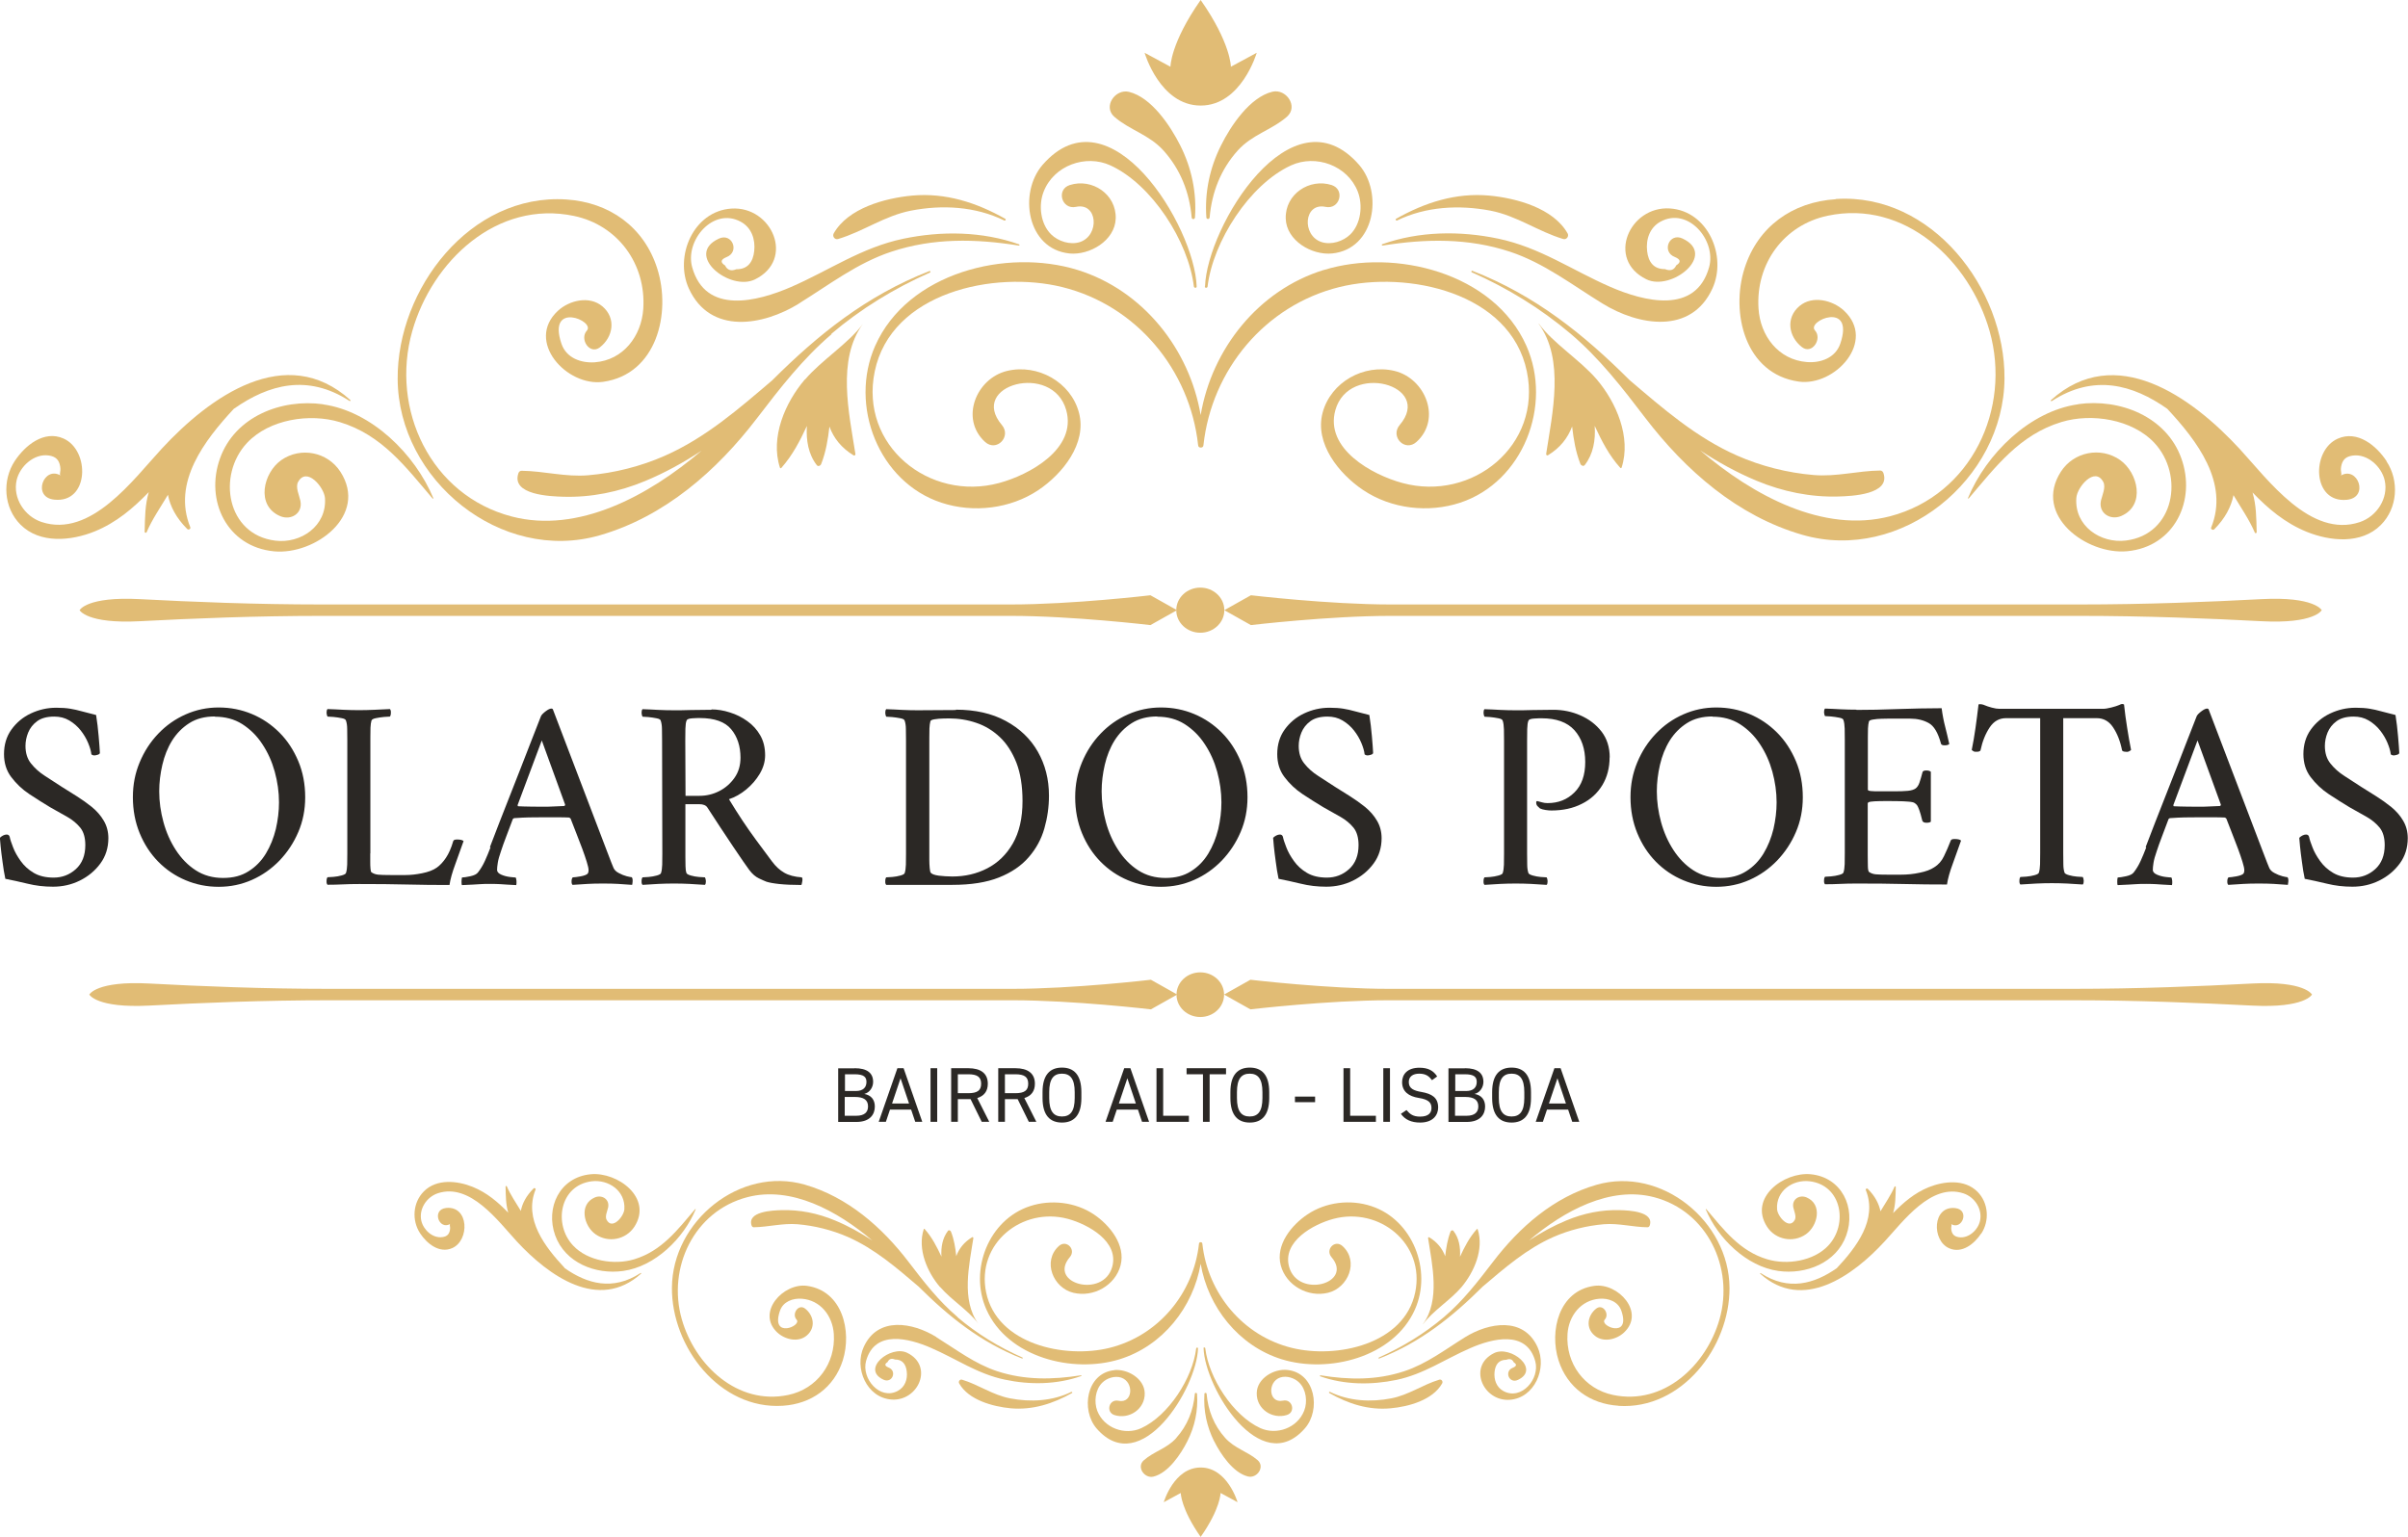 <?xml version="1.0" encoding="UTF-8"?>
<svg id="Layer_2" data-name="Layer 2" xmlns="http://www.w3.org/2000/svg" viewBox="0 0 198.43 126.67">
  <defs>
    <style>
      .cls-1 {
        fill: #e1bc75;
      }

      .cls-1, .cls-2 {
        stroke-width: 0px;
      }

      .cls-2 {
        fill: #2b2825;
      }
    </style>
  </defs>
  <g id="Layer_1-2" data-name="Layer 1">
    <g>
      <g>
        <path class="cls-1" d="M65.84,25.01c2.48-1.53,4.79-3.33,7.6-4.26,3.46-1.15,6.96-1.08,10.51-.51.06.01.09-.07.03-.1-3.05-1.08-6.41-1.12-9.56-.46-3.43.72-6.09,2.61-9.25,3.98-2.75,1.19-7.03,2.31-8.13-1.63-.62-2.21,1.73-4.98,3.99-3.76.9.48,1.23,1.46,1.12,2.43-.1.89-.53,1.5-1.47,1.49-.44.18-.75.07-.93-.31-.41-.26-.37-.49.12-.69,1.11-.43.46-2.04-.64-1.52-2.87,1.34.92,4.37,2.98,3.36,3.34-1.64,1.4-6.06-1.94-5.84-3.14.21-4.72,3.95-3.5,6.6,1.76,3.82,6.11,3.06,9.07,1.23Z"/>
        <path class="cls-1" d="M26.63,33.32c-3.44-.48-7.27,1.01-8.5,4.46-1.25,3.47.57,7.29,4.45,7.66,3.35.32,7.8-2.95,5.47-6.56-1.06-1.64-3.28-2.07-4.87-.96-1.48,1.04-2.13,3.75-.09,4.62.9.38,1.89-.24,1.66-1.28-.09-.43-.42-1.1-.19-1.53.7-1.3,2.15.42,2.22,1.32.16,2.3-1.99,3.77-4.09,3.51-4.01-.49-4.83-5.39-2.33-8.06,1.83-1.95,5.16-2.46,7.64-1.71,3.47,1.05,5.43,3.69,7.65,6.3.02.02.07,0,.06-.03-1.51-3.63-5.09-7.17-9.08-7.73Z"/>
        <path class="cls-1" d="M88.11,20.89c1.67.17,3.77-1.05,3.83-2.88.06-2.01-1.95-3.34-3.78-2.76-1.15.36-.68,2.05.5,1.8,1.8-.39,1.98,2.35.33,2.9-.8.26-1.79-.06-2.37-.63-.88-.86-1.06-2.4-.62-3.52.84-2.17,3.47-3.1,5.5-2.17,3.43,1.57,6.44,6.29,6.88,9.98.02.14.24.15.23,0-.16-4.95-7.14-16.39-12.69-10.03-2.01,2.31-1.31,6.95,2.21,7.31Z"/>
        <path class="cls-1" d="M95.88,12.41c1.4,1.56,2.14,3.45,2.32,5.52.02.17.25.17.27,0,.15-2.07-.28-4.09-1.21-5.94-.82-1.63-2.38-3.97-4.23-4.42-1.12-.27-2.17,1.21-1.2,2.06,1.27,1.1,2.86,1.46,4.05,2.78Z"/>
        <path class="cls-1" d="M19.29,33.68c2.83-1.98,6.04-2.89,9.52-.63.05.03.1-.04.06-.08-5.31-4.79-11.58-.28-15.55,4.02-2.33,2.52-5.84,7.38-9.9,6.03-1.4-.47-2.38-1.97-2.05-3.44.25-1.12,1.42-2.22,2.65-2.04.56.08.85.35.94.91.08.47-.12.65.05.75-1.4-.85-2.4,1.78-.54,1.98,2.88.31,2.97-4.06.76-5.04-1.61-.71-3.17.58-4.01,1.85-1.06,1.61-.92,3.86.47,5.25,1.6,1.6,4.18,1.34,6.11.56,1.79-.73,3.17-1.91,4.46-3.24-.31,1.06-.31,2.05-.34,3.27,0,.08.12.12.16.04.45-1.06,1.16-2.08,1.76-3.09.18.95.68,1.91,1.59,2.82.1.1.31,0,.25-.15-1.5-3.69,1.17-7.16,3.62-9.79Z"/>
        <path class="cls-1" d="M66.32,31.28c-1.62,1.9-2.86,4.76-2.05,7.26.01.05.08.07.11.03.92-1.03,1.54-2.23,2.11-3.46-.07,1.18.12,2.33.82,3.23.11.14.31.04.36-.1.39-.99.56-2.03.68-3.08.35.96,1,1.77,1.99,2.37.08.05.16-.03.15-.11-.52-3.35-1.55-7.77.62-10.73-1.18,1.61-3.41,2.99-4.77,4.59Z"/>
        <path class="cls-1" d="M69.06,19.7c2.08-.62,3.82-1.91,6.01-2.34,2.57-.5,5.31-.35,7.68.81.1.05.18-.09.08-.14-2.37-1.34-4.92-2.16-7.67-1.91-2.23.21-5.28,1.03-6.46,3.12-.13.24.09.54.36.46Z"/>
        <path class="cls-1" d="M68.5,27.52c2.45-2.08,5.2-3.76,8.14-5.06.07-.03.02-.15-.05-.12-5.2,2.03-9.18,5.24-12.96,9.01-2.76,2.35-5.48,4.73-8.86,6.22-1.97.87-4.16,1.42-6.3,1.6-1.88.16-3.64-.35-5.49-.37-.12,0-.22.08-.26.2-.62,1.8,2.66,1.91,3.69,1.94,2.32.07,4.6-.4,6.74-1.29,1.62-.67,3.18-1.53,4.67-2.51-4.38,3.73-10.17,6.86-15.65,5.43-6.69-1.75-10.02-8.85-8.2-15.27,1.64-5.78,6.98-10.84,13.34-9.5,3.6.76,5.94,3.95,5.7,7.65-.15,2.25-1.65,4.23-3.99,4.41-1.13.08-2.35-.35-2.75-1.52-1.21-3.56,2.81-1.89,2.09-1.09-.63.7.24,2.02,1.07,1.38,1.1-.85,1.37-2.41.2-3.39-1.07-.89-2.72-.49-3.66.38-2.71,2.52.75,6.27,3.73,5.85,4.42-.62,5.63-5.67,4.46-9.34-1.09-3.43-3.94-5.46-7.5-5.69-7.91-.51-13.94,7.37-13.89,14.8.05,8.33,8.53,15.22,16.65,12.88,5.35-1.54,9.65-5.32,12.96-9.65,1.9-2.48,3.76-4.89,6.15-6.93Z"/>
        <path class="cls-1" d="M98.94,8.7c3.36,0,4.62-4.35,4.62-4.35l-2.13,1.15s0-1.95-2.49-5.5c-2.49,3.55-2.49,5.5-2.49,5.5l-2.13-1.15s1.26,4.35,4.62,4.35Z"/>
        <path class="cls-1" d="M109.08,22.25c-5.38,1.66-9.22,6.51-10.14,11.96-.92-5.44-4.76-10.29-10.14-11.96-5.84-1.81-14,.21-16.68,6.25-2.18,4.91.28,11.23,5.45,12.93,2.63.87,5.69.51,8-1.04,1.98-1.33,4.02-3.84,3.34-6.38-.67-2.53-3.41-4.04-5.92-3.44-2.54.61-3.91,3.94-1.82,5.85.94.86,2.2-.43,1.39-1.39-2.81-3.31,4.18-5.21,5.3-1.23.9,3.19-3.03,5.34-5.53,6.01-5.74,1.55-11.51-3.08-10.25-9.19,1.35-6.54,9.87-8.34,15.45-6.96,6.12,1.51,10.52,6.82,11.2,13.02,0,.15.11.21.22.21.11,0,.22-.06.22-.21.68-6.2,5.08-11.51,11.2-13.02,5.58-1.38,14.1.42,15.45,6.96,1.26,6.1-4.51,10.74-10.25,9.19-2.49-.67-6.42-2.82-5.53-6.01,1.12-3.98,8.11-2.07,5.3,1.23-.81.96.44,2.25,1.39,1.39,2.09-1.9.72-5.24-1.82-5.85-2.51-.6-5.24.91-5.92,3.44-.68,2.55,1.36,5.05,3.34,6.38,2.31,1.55,5.37,1.91,8,1.04,5.17-1.71,7.63-8.02,5.45-12.93-2.68-6.03-10.84-8.05-16.68-6.25Z"/>
        <path class="cls-1" d="M113.93,20.24c3.56-.57,7.06-.63,10.51.51,2.8.93,5.11,2.73,7.6,4.26,2.96,1.83,7.32,2.6,9.07-1.23,1.22-2.66-.36-6.39-3.5-6.6-3.34-.22-5.28,4.21-1.94,5.84,2.06,1.01,5.85-2.02,2.98-3.36-1.1-.52-1.75,1.09-.64,1.52.49.2.53.43.12.69-.18.39-.49.49-.93.31-.94.01-1.37-.6-1.47-1.49-.11-.97.22-1.95,1.12-2.43,2.26-1.22,4.6,1.55,3.99,3.76-1.1,3.94-5.39,2.82-8.13,1.63-3.15-1.37-5.81-3.26-9.25-3.98-3.15-.66-6.51-.62-9.56.46-.06.02-.04.11.03.1Z"/>
        <path class="cls-1" d="M171.25,33.32c-4,.56-7.58,4.1-9.08,7.73-.01.03.03.06.06.03,2.22-2.6,4.18-5.25,7.65-6.3,2.48-.75,5.81-.23,7.64,1.71,2.5,2.67,1.68,7.56-2.33,8.06-2.11.26-4.26-1.21-4.09-3.51.06-.9,1.52-2.62,2.22-1.32.23.43-.09,1.11-.19,1.53-.23,1.03.76,1.66,1.66,1.28,2.04-.87,1.39-3.58-.09-4.62-1.59-1.11-3.81-.68-4.87.96-2.33,3.61,2.13,6.88,5.47,6.56,3.89-.37,5.7-4.19,4.45-7.66-1.24-3.45-5.07-4.94-8.5-4.46Z"/>
        <path class="cls-1" d="M196.66,38c-.84-1.28-2.4-2.56-4.01-1.85-2.22.97-2.12,5.35.76,5.04,1.86-.2.86-2.84-.54-1.98.17-.1-.03-.28.05-.75.1-.56.38-.83.94-.91,1.23-.18,2.4.92,2.65,2.04.33,1.47-.65,2.97-2.05,3.44-4.06,1.36-7.57-3.5-9.9-6.03-3.97-4.3-10.24-8.81-15.55-4.02-.04.04.01.11.06.08,3.48-2.26,6.69-1.36,9.52.63,2.45,2.63,5.12,6.1,3.62,9.79-.06.14.15.24.25.15.91-.91,1.4-1.87,1.59-2.82.6,1.01,1.31,2.03,1.76,3.09.03.08.16.04.15-.04-.03-1.22-.03-2.21-.34-3.27,1.28,1.33,2.67,2.51,4.46,3.24,1.93.78,4.5,1.05,6.11-.56,1.39-1.39,1.53-3.64.47-5.25Z"/>
        <path class="cls-1" d="M99.28,23.61c0,.15.22.14.23,0,.44-3.69,3.45-8.41,6.88-9.98,2.03-.93,4.66,0,5.5,2.17.43,1.12.26,2.66-.62,3.52-.58.57-1.57.89-2.37.63-1.65-.54-1.47-3.28.33-2.9,1.17.25,1.64-1.43.5-1.8-1.83-.58-3.84.75-3.78,2.76.05,1.82,2.15,3.05,3.83,2.88,3.52-.36,4.22-5,2.21-7.31-5.55-6.36-12.53,5.08-12.69,10.03Z"/>
        <path class="cls-1" d="M100.62,11.98c-.93,1.85-1.36,3.88-1.21,5.94.01.17.25.17.27,0,.18-2.07.92-3.97,2.32-5.52,1.19-1.32,2.79-1.68,4.05-2.78.97-.85-.07-2.33-1.2-2.06-1.85.45-3.42,2.79-4.23,4.42Z"/>
        <path class="cls-1" d="M126.79,26.68c2.16,2.96,1.13,7.38.62,10.73-.01.08.07.16.15.11.99-.6,1.63-1.41,1.99-2.37.12,1.05.29,2.09.68,3.08.05.13.25.24.36.1.7-.9.9-2.05.82-3.23.57,1.23,1.18,2.43,2.11,3.46.03.04.1.02.11-.03.8-2.49-.43-5.35-2.05-7.26-1.37-1.6-3.6-2.98-4.77-4.59Z"/>
        <path class="cls-1" d="M115.13,18.17c2.36-1.15,5.11-1.3,7.68-.81,2.19.42,3.93,1.72,6.01,2.34.27.08.49-.23.36-.46-1.18-2.09-4.23-2.91-6.46-3.12-2.75-.25-5.3.57-7.67,1.91-.09.05-.01.19.08.14Z"/>
        <path class="cls-1" d="M151.26,16.42c-3.56.23-6.41,2.26-7.5,5.69-1.17,3.66.03,8.71,4.46,9.34,2.98.42,6.44-3.33,3.73-5.85-.94-.87-2.6-1.27-3.66-.38-1.17.98-.9,2.54.2,3.39.83.64,1.7-.69,1.07-1.38-.72-.79,3.3-2.47,2.09,1.09-.4,1.18-1.63,1.61-2.75,1.52-2.35-.18-3.85-2.16-3.99-4.41-.24-3.7,2.09-6.89,5.7-7.65,6.36-1.34,11.7,3.73,13.34,9.5,1.82,6.42-1.51,13.52-8.2,15.27-5.49,1.43-11.28-1.7-15.65-5.43,1.49.98,3.05,1.84,4.67,2.51,2.14.89,4.42,1.36,6.74,1.29,1.03-.03,4.31-.15,3.69-1.94-.04-.11-.13-.2-.26-.2-1.85.02-3.61.53-5.49.37-2.15-.18-4.33-.73-6.3-1.6-3.38-1.49-6.1-3.87-8.86-6.22-3.78-3.77-7.76-6.98-12.96-9.01-.07-.03-.12.09-.05.12,2.94,1.3,5.68,2.98,8.14,5.06,2.39,2.03,4.25,4.44,6.15,6.93,3.32,4.34,7.61,8.11,12.96,9.65,8.12,2.34,16.59-4.55,16.65-12.88.05-7.43-5.99-15.31-13.89-14.8Z"/>
      </g>
      <g>
        <path class="cls-1" d="M77.16,110.21c1.63,1.01,3.16,2.19,5,2.8,2.28.75,4.58.71,6.92.34.04,0,.06.05.02.06-2.01.71-4.22.74-6.29.3-2.26-.47-4.01-1.72-6.09-2.62-1.81-.79-4.63-1.52-5.35,1.07-.41,1.45,1.14,3.28,2.62,2.47.59-.32.81-.96.73-1.6-.07-.58-.35-.99-.97-.98-.29-.12-.49-.05-.61.21-.27.17-.24.32.08.45.73.28.3,1.34-.42,1-1.89-.88.61-2.88,1.96-2.21,2.2,1.08.92,3.99-1.28,3.85-2.07-.14-3.11-2.6-2.3-4.35,1.16-2.52,4.02-2.01,5.97-.81Z"/>
        <path class="cls-1" d="M51.35,104.75c-2.26.32-4.78-.66-5.6-2.93-.82-2.28.37-4.8,2.93-5.04,2.2-.21,5.13,1.94,3.6,4.32-.7,1.08-2.16,1.36-3.2.63-.98-.68-1.4-2.47-.06-3.04.59-.25,1.24.16,1.09.84-.06.28-.28.73-.12,1.01.46.86,1.42-.28,1.46-.87.11-1.52-1.31-2.48-2.69-2.31-2.64.33-3.18,3.55-1.53,5.3,1.2,1.28,3.4,1.62,5.03,1.13,2.28-.69,3.57-2.43,5.03-4.14.01-.02.04,0,.04.02-.99,2.39-3.35,4.72-5.98,5.08Z"/>
        <path class="cls-1" d="M91.81,112.92c1.1-.11,2.48.69,2.52,1.89.04,1.32-1.28,2.2-2.49,1.82-.75-.24-.45-1.35.33-1.18,1.19.26,1.3-1.55.22-1.91-.53-.17-1.18.04-1.56.42-.58.57-.69,1.58-.41,2.32.56,1.43,2.28,2.04,3.62,1.43,2.26-1.04,4.24-4.14,4.53-6.57.01-.1.16-.1.15,0-.1,3.26-4.7,10.79-8.35,6.6-1.32-1.52-.86-4.58,1.45-4.81Z"/>
        <path class="cls-1" d="M96.93,118.51c.92-1.02,1.41-2.27,1.53-3.63,0-.11.17-.11.18,0,.1,1.36-.18,2.69-.8,3.91-.54,1.07-1.57,2.61-2.79,2.91-.74.18-1.43-.8-.79-1.35.83-.73,1.89-.96,2.67-1.83Z"/>
        <path class="cls-1" d="M46.52,104.51c1.86,1.31,3.98,1.9,6.27.41.03-.02.07.03.04.05-3.5,3.15-7.62.18-10.24-2.65-1.53-1.66-3.84-4.86-6.52-3.97-.92.31-1.57,1.3-1.35,2.27.17.74.93,1.46,1.74,1.34.37-.05.56-.23.62-.6.05-.31-.08-.43.03-.49-.92.56-1.58-1.17-.35-1.31,1.89-.2,1.96,2.67.5,3.31-1.06.46-2.09-.38-2.64-1.22-.7-1.06-.61-2.54.31-3.46,1.06-1.06,2.75-.88,4.02-.37,1.18.48,2.09,1.26,2.93,2.13-.2-.7-.2-1.35-.22-2.15,0-.05.08-.08.1-.03.3.7.76,1.37,1.16,2.03.12-.63.45-1.25,1.05-1.85.06-.07.2,0,.16.1-.98,2.43.77,4.71,2.39,6.44Z"/>
        <path class="cls-1" d="M77.47,106.09c-1.07-1.25-1.88-3.14-1.35-4.78,0-.03.05-.05.07-.02.61.68,1.01,1.47,1.39,2.28-.05-.77.08-1.53.54-2.13.07-.09.2-.02.24.06.26.65.37,1.34.44,2.03.23-.63.66-1.17,1.31-1.56.05-.03.1.02.1.07-.34,2.2-1.02,5.11.41,7.06-.77-1.06-2.24-1.97-3.14-3.02Z"/>
        <path class="cls-1" d="M79.27,113.71c1.37.41,2.51,1.26,3.96,1.54,1.69.33,3.5.23,5.05-.53.06-.03.12.06.06.09-1.56.88-3.24,1.42-5.05,1.26-1.47-.14-3.48-.68-4.25-2.05-.09-.15.06-.36.23-.31Z"/>
        <path class="cls-1" d="M78.9,108.56c1.61,1.37,3.42,2.47,5.36,3.33.04.02.01.1-.03.08-3.42-1.34-6.04-3.45-8.53-5.93-1.82-1.55-3.61-3.11-5.83-4.09-1.3-.57-2.74-.93-4.15-1.05-1.24-.1-2.4.23-3.61.25-.08,0-.14-.06-.17-.13-.41-1.18,1.75-1.26,2.43-1.28,1.53-.05,3.03.26,4.44.85,1.07.44,2.09,1.01,3.07,1.65-2.88-2.45-6.69-4.52-10.3-3.57-4.4,1.15-6.6,5.83-5.4,10.05,1.08,3.8,4.59,7.13,8.78,6.25,2.37-.5,3.91-2.6,3.75-5.03-.1-1.48-1.09-2.78-2.63-2.9-.74-.06-1.55.23-1.81,1-.8,2.34,1.85,1.24,1.37.72-.42-.46.15-1.33.7-.91.73.56.9,1.59.13,2.23-.7.59-1.79.32-2.41-.25-1.78-1.66.5-4.13,2.45-3.85,2.91.41,3.7,3.73,2.94,6.14-.72,2.26-2.6,3.59-4.94,3.74-5.2.34-9.18-4.85-9.14-9.74.04-5.48,5.61-10.02,10.96-8.48,3.52,1.02,6.35,3.5,8.53,6.35,1.25,1.63,2.47,3.22,4.05,4.56Z"/>
        <path class="cls-1" d="M98.94,120.95c2.21,0,3.04,2.86,3.04,2.86l-1.4-.76s0,1.28-1.64,3.62c-1.64-2.34-1.64-3.62-1.64-3.62l-1.4.76s.83-2.86,3.04-2.86Z"/>
        <path class="cls-1" d="M105.62,112.03c-3.54-1.1-6.07-4.29-6.68-7.87-.61,3.58-3.13,6.77-6.68,7.87-3.85,1.19-9.22-.14-10.98-4.11-1.44-3.23.18-7.39,3.59-8.51,1.73-.57,3.75-.34,5.27.68,1.3.87,2.64,2.52,2.2,4.2-.44,1.66-2.24,2.66-3.89,2.26-1.67-.4-2.57-2.6-1.2-3.85.62-.57,1.45.28.91.91-1.85,2.18,2.75,3.43,3.49.81.59-2.1-1.99-3.51-3.64-3.96-3.78-1.02-7.57,2.03-6.75,6.05.89,4.3,6.5,5.49,10.17,4.58,4.03-1,6.92-4.49,7.37-8.57,0-.1.07-.14.14-.14.07,0,.14.04.14.14.45,4.08,3.34,7.58,7.37,8.57,3.67.91,9.28-.28,10.17-4.58.83-4.02-2.97-7.07-6.75-6.05-1.64.44-4.23,1.86-3.64,3.96.74,2.62,5.34,1.36,3.49-.81-.54-.63.29-1.48.91-.91,1.38,1.25.47,3.45-1.2,3.85-1.65.4-3.45-.6-3.89-2.26-.45-1.68.89-3.33,2.2-4.2,1.52-1.02,3.53-1.26,5.27-.68,3.4,1.12,5.02,5.28,3.59,8.51-1.76,3.97-7.14,5.3-10.98,4.11Z"/>
        <path class="cls-1" d="M108.81,113.35c2.34.38,4.64.42,6.92-.34,1.84-.61,3.37-1.79,5-2.8,1.95-1.21,4.82-1.71,5.97.81.8,1.75-.24,4.21-2.3,4.35-2.2.14-3.47-2.77-1.28-3.85,1.36-.67,3.85,1.33,1.96,2.21-.72.34-1.15-.72-.42-1,.32-.13.35-.28.08-.45-.12-.26-.33-.32-.61-.21-.62,0-.9.39-.97.98-.07.64.14,1.28.73,1.6,1.49.8,3.03-1.02,2.62-2.47-.72-2.59-3.55-1.86-5.35-1.07-2.08.9-3.83,2.15-6.09,2.62-2.07.43-4.29.41-6.29-.3-.04-.01-.02-.07.02-.06Z"/>
        <path class="cls-1" d="M146.54,104.75c-2.63-.37-4.99-2.7-5.98-5.08,0-.02.02-.04.04-.02,1.46,1.71,2.75,3.46,5.03,4.14,1.63.49,3.83.15,5.03-1.13,1.65-1.76,1.11-4.98-1.53-5.3-1.39-.17-2.8.79-2.69,2.31.04.59,1,1.72,1.46.87.15-.28-.06-.73-.12-1.01-.15-.68.5-1.09,1.09-.84,1.34.57.92,2.36-.06,3.04-1.04.73-2.51.45-3.2-.63-1.53-2.38,1.4-4.53,3.6-4.32,2.56.25,3.75,2.76,2.93,5.04-.81,2.27-3.33,3.25-5.6,2.93Z"/>
        <path class="cls-1" d="M163.26,101.66c-.55.84-1.58,1.69-2.64,1.22-1.46-.64-1.39-3.52.5-3.31,1.23.13.57,1.87-.35,1.31.11.07-.02.19.03.49.06.37.25.54.62.6.81.12,1.58-.61,1.74-1.34.22-.97-.43-1.96-1.35-2.27-2.67-.89-4.98,2.31-6.52,3.97-2.61,2.83-6.74,5.8-10.24,2.65-.03-.03,0-.07.04-.05,2.29,1.49,4.41.89,6.27-.41,1.62-1.73,3.37-4.01,2.39-6.44-.04-.1.1-.16.16-.1.6.6.92,1.23,1.05,1.85.4-.67.86-1.33,1.16-2.03.02-.05.1-.02.1.03-.02.8-.02,1.46-.22,2.15.85-.87,1.75-1.65,2.93-2.13,1.27-.51,2.96-.69,4.02.37.92.92,1.01,2.4.31,3.46Z"/>
        <path class="cls-1" d="M99.17,111.13c0-.1.14-.1.15,0,.29,2.43,2.27,5.53,4.53,6.57,1.34.61,3.06,0,3.62-1.43.29-.74.17-1.75-.41-2.32-.38-.38-1.03-.59-1.56-.42-1.08.36-.97,2.16.22,1.91.77-.17,1.08.94.33,1.18-1.21.38-2.53-.49-2.49-1.82.03-1.2,1.42-2.01,2.52-1.89,2.32.24,2.78,3.29,1.45,4.81-3.65,4.19-8.25-3.34-8.35-6.6Z"/>
        <path class="cls-1" d="M100.05,118.79c-.61-1.22-.89-2.55-.8-3.91,0-.11.17-.11.18,0,.12,1.36.61,2.61,1.53,3.63.78.87,1.83,1.11,2.67,1.83.64.56-.05,1.53-.79,1.35-1.22-.3-2.25-1.83-2.79-2.91Z"/>
        <path class="cls-1" d="M117.27,109.11c1.42-1.95.75-4.86.41-7.06,0-.05.04-.11.1-.07.65.39,1.08.93,1.31,1.56.08-.69.19-1.38.44-2.03.03-.09.16-.16.24-.06.46.59.59,1.35.54,2.13.37-.81.78-1.6,1.39-2.28.02-.03.06-.01.07.02.53,1.64-.29,3.52-1.35,4.78-.9,1.05-2.37,1.96-3.14,3.02Z"/>
        <path class="cls-1" d="M109.6,114.72c1.56.76,3.36.86,5.05.53,1.44-.28,2.59-1.13,3.96-1.54.18-.05.32.15.23.31-.78,1.38-2.78,1.92-4.25,2.05-1.81.17-3.49-.37-5.05-1.26-.06-.04,0-.13.06-.09Z"/>
        <path class="cls-1" d="M133.37,115.86c-2.34-.15-4.22-1.49-4.94-3.74-.77-2.41.02-5.74,2.94-6.14,1.96-.28,4.24,2.19,2.45,3.85-.62.58-1.71.84-2.41.25-.77-.64-.59-1.67.13-2.23.55-.42,1.12.45.7.91-.48.52,2.17,1.62,1.37-.72-.26-.77-1.07-1.06-1.81-1-1.54.12-2.53,1.42-2.63,2.9-.16,2.43,1.38,4.53,3.75,5.03,4.19.88,7.7-2.45,8.78-6.25,1.2-4.22-1-8.9-5.4-10.05-3.61-.94-7.42,1.12-10.3,3.57.98-.65,2.01-1.21,3.07-1.65,1.41-.59,2.91-.9,4.44-.85.68.02,2.84.1,2.43,1.28-.03.07-.09.13-.17.13-1.22-.01-2.37-.35-3.61-.25-1.41.12-2.85.48-4.15,1.05-2.22.98-4.01,2.55-5.83,4.09-2.49,2.48-5.11,4.59-8.53,5.93-.05.02-.08-.06-.03-.08,1.93-.86,3.74-1.96,5.36-3.33,1.58-1.34,2.8-2.93,4.05-4.56,2.18-2.86,5.01-5.34,8.53-6.35,5.34-1.54,10.92,3,10.96,8.48.03,4.89-3.94,10.07-9.14,9.74Z"/>
      </g>
      <g>
        <path class="cls-1" d="M94.84,80.75s-6.36.75-11.42.75H27.17c-5.49,0-10.56-.21-14.89-.44-4.34-.23-4.92.91-4.92.91,0,0,.58,1.13,4.92.91,4.34-.23,9.4-.44,14.89-.44h56.25c5.06,0,11.42.75,11.42.75l2.17-1.22-2.17-1.22Z"/>
        <path class="cls-1" d="M103.04,80.75s6.36.75,11.42.75h56.25c5.49,0,10.56-.21,14.89-.44s4.92.91,4.92.91c0,0-.58,1.13-4.92.91s-9.4-.44-14.89-.44h-56.25c-5.06,0-11.42.75-11.42.75l-2.17-1.22,2.17-1.22Z"/>
        <path class="cls-1" d="M100.87,81.98c0,1.02-.88,1.84-1.96,1.84s-1.96-.82-1.96-1.84.88-1.84,1.96-1.84,1.96.82,1.96,1.84Z"/>
      </g>
      <g>
        <path class="cls-1" d="M94.81,49.06s-6.42.76-11.52.76H26.54c-5.54,0-10.65-.21-15.02-.44-4.38-.23-4.96.91-4.96.91,0,0,.58,1.14,4.96.91,4.38-.23,9.48-.44,15.02-.44h56.74c5.11,0,11.52.76,11.52.76l2.19-1.23-2.19-1.23Z"/>
        <path class="cls-1" d="M103.08,49.06s6.42.76,11.52.76h56.74c5.54,0,10.65-.21,15.02-.44s4.96.91,4.96.91c0,0-.58,1.14-4.96.91-4.38-.23-9.48-.44-15.02-.44h-56.74c-5.11,0-11.52.76-11.52.76l-2.19-1.23,2.19-1.23Z"/>
        <path class="cls-1" d="M100.89,50.29c0,1.03-.89,1.86-1.98,1.86s-1.98-.83-1.98-1.86.89-1.86,1.98-1.86,1.98.83,1.98,1.86Z"/>
      </g>
      <g>
        <path class="cls-2" d="M4.63,58.33c.46,0,.85.03,1.15.08.31.05.62.12.94.21.32.09.72.19,1.2.31.09.57.16,1.15.21,1.75.05.6.09,1.05.1,1.35.01.07-.04.13-.16.17-.12.04-.22.06-.29.06-.1,0-.19-.03-.25-.09-.03-.27-.12-.58-.27-.94-.15-.36-.35-.7-.61-1.03-.26-.33-.57-.6-.94-.82-.37-.22-.78-.32-1.24-.32-.6,0-1.07.13-1.41.38-.34.25-.59.57-.74.94-.15.37-.22.74-.22,1.1,0,.58.15,1.07.46,1.45.31.39.69.73,1.16,1.03.47.3.94.6,1.42.92.36.22.75.47,1.18.74.43.27.85.57,1.25.89.4.33.73.7.98,1.13.25.42.38.91.38,1.44,0,.79-.22,1.49-.66,2.09-.44.6-1.01,1.07-1.7,1.41-.69.34-1.43.5-2.2.5-.73,0-1.43-.08-2.11-.25-.68-.16-1.29-.3-1.82-.4-.09-.43-.17-.89-.23-1.39-.07-.49-.12-.92-.16-1.3-.04-.37-.06-.6-.06-.69.07-.07.16-.14.26-.19.1-.05.2-.08.3-.08.13,0,.22.07.25.2.04.21.14.5.28.86.14.37.35.74.63,1.13.28.39.63.71,1.07.97.44.26.99.39,1.64.39.7,0,1.31-.23,1.83-.7.52-.47.78-1.13.78-1.98,0-.61-.14-1.09-.41-1.43-.28-.34-.63-.64-1.07-.89-.44-.25-.91-.52-1.42-.8-.55-.33-1.12-.69-1.71-1.08-.59-.39-1.08-.86-1.49-1.4s-.6-1.17-.6-1.9c0-.77.2-1.45.61-2.02.41-.57.94-1.02,1.6-1.33.66-.31,1.35-.47,2.08-.47Z"/>
        <path class="cls-2" d="M18.02,58.31c.97,0,1.88.18,2.74.54.86.36,1.61.87,2.27,1.53.66.66,1.17,1.45,1.55,2.35.38.9.57,1.9.57,2.98,0,1.03-.19,1.99-.57,2.87-.38.89-.9,1.67-1.55,2.35-.66.68-1.41,1.21-2.27,1.59-.86.38-1.77.57-2.74.57s-1.86-.18-2.72-.54c-.86-.36-1.61-.87-2.26-1.53-.65-.66-1.16-1.45-1.53-2.35-.37-.9-.56-1.89-.56-2.96s.19-1.99.56-2.88c.37-.89.88-1.68,1.53-2.36.65-.68,1.4-1.21,2.26-1.59.86-.38,1.76-.57,2.72-.57ZM17.7,59.05c-.82,0-1.52.18-2.1.55-.58.37-1.05.85-1.42,1.44-.37.6-.63,1.26-.8,1.99-.17.73-.26,1.46-.26,2.19,0,.85.12,1.7.35,2.54.23.84.57,1.61,1.02,2.3.45.69.99,1.25,1.64,1.67.65.42,1.4.63,2.25.63s1.52-.18,2.1-.55c.58-.36,1.06-.85,1.43-1.46.37-.61.64-1.29.82-2.02.17-.74.26-1.47.26-2.2,0-.85-.12-1.69-.35-2.53-.23-.83-.57-1.59-1.03-2.28-.45-.69-1.01-1.23-1.65-1.64-.65-.41-1.4-.61-2.25-.61Z"/>
        <path class="cls-2" d="M30.51,70.34v.66c0,.22,0,.41.02.59.01.18.04.28.09.31.15.1.33.17.55.19.22.02.56.03,1.02.03h1.23c.42,0,.88-.05,1.37-.15.5-.1.9-.25,1.2-.46.27-.19.52-.46.75-.8.23-.34.44-.8.61-1.39.03-.09.13-.13.31-.13.27,0,.45.04.54.13-.21.6-.44,1.23-.68,1.9-.25.67-.41,1.24-.48,1.72-1.18,0-2.35-.01-3.51-.04-1.16-.03-2.47-.04-3.93-.04-.51,0-.96.01-1.36.03-.4.02-.82.03-1.25.03-.06-.06-.09-.16-.08-.31,0-.15.03-.25.08-.31.09,0,.25-.01.49-.03.24-.02.47-.06.68-.12.22-.06.33-.13.35-.2.06-.18.09-.41.1-.69,0-.28.01-.59.01-.92v-9.32c0-.33,0-.64-.01-.93,0-.29-.04-.53-.1-.7-.02-.09-.13-.16-.35-.2-.22-.04-.44-.08-.68-.1-.24-.02-.4-.03-.49-.03-.04-.06-.07-.16-.08-.31,0-.15.02-.25.08-.31.45.02.89.03,1.32.06.43.02.86.03,1.27.03s.85-.01,1.26-.03c.41-.02.84-.04,1.29-.06.06.06.09.16.08.31,0,.15-.03.25-.08.31-.09,0-.25.01-.49.03-.24.02-.46.06-.67.1-.21.04-.33.11-.36.2-.04.15-.07.34-.08.58,0,.24-.01.5-.01.78v9.59Z"/>
        <path class="cls-2" d="M40.37,69.82c.28-.73.54-1.41.78-2.03.24-.63.51-1.32.82-2.09.31-.77.61-1.56.93-2.37.31-.81.61-1.59.91-2.34.29-.74.55-1.4.77-1.97.06-.12.19-.25.39-.4.2-.15.35-.22.46-.22.03,0,.05,0,.06.01,0,0,.03.02.06.03l4.45,11.67c.33.86.51,1.34.56,1.43.07.16.22.31.44.42.22.12.43.2.65.26.22.05.35.08.41.08.06.07.08.19.07.35-.01.16-.03.25-.04.28-.43-.03-.82-.06-1.16-.08-.34-.02-.75-.03-1.23-.03-.51,0-.93.01-1.26.03-.34.02-.76.05-1.26.08-.06-.06-.09-.16-.08-.31,0-.15.04-.25.1-.31.13,0,.34-.03.63-.08.28-.05.48-.12.58-.21.06-.06.09-.16.09-.31,0-.13-.05-.36-.15-.68-.1-.32-.22-.68-.37-1.08-.15-.4-.3-.79-.45-1.17-.15-.38-.32-.82-.51-1.31-.06-.06-.1-.09-.13-.09-.22-.01-.5-.02-.83-.02h-1.34c-.45,0-.83,0-1.14.01-.31,0-.72.03-1.21.06-.01,0-.05.02-.11.07-.22.6-.41,1.1-.57,1.51-.16.41-.29.79-.41,1.15-.13.37-.22.69-.26.94-.04.25-.06.45-.06.6,0,.16.12.29.35.39.23.1.47.16.72.19.25.03.4.04.46.04.03.03.05.12.07.28.01.16,0,.27-.02.35-.28-.01-.53-.03-.73-.04-.2-.01-.4-.03-.6-.04-.2-.01-.47-.02-.79-.02s-.6,0-.83.02c-.22.01-.45.03-.67.04-.22.01-.51.03-.85.04-.03-.03-.04-.12-.04-.28s.02-.27.04-.35c.13,0,.36-.03.68-.1.32-.07.53-.17.64-.32.22-.28.41-.6.57-.95.16-.35.31-.72.46-1.11ZM44.64,61.04l-1.99,5.32c.01.06.03.09.04.09.28.01.62.03,1.02.03.39,0,.71.01.95.01.34,0,.65,0,.93-.02.28-.01.58-.03.91-.04.03,0,.05-.04.07-.11l-1.92-5.28Z"/>
        <path class="cls-2" d="M58.63,58.47c.49,0,1,.08,1.52.25.52.16,1,.4,1.44.72.44.31.79.7,1.06,1.17s.4,1.02.4,1.64c0,.52-.15,1.03-.44,1.52-.29.49-.66.92-1.12,1.3-.45.37-.93.64-1.42.8.39.64.76,1.23,1.12,1.77s.73,1.07,1.12,1.6c.39.53.82,1.11,1.3,1.75.31.42.65.73,1.02.94.36.21.85.34,1.44.38.06.06.07.17.04.34-.03.16-.05.26-.07.29-.73,0-1.34-.03-1.82-.08-.48-.05-.84-.12-1.06-.19-.15-.06-.36-.15-.63-.28-.27-.13-.53-.35-.78-.68-.09-.12-.25-.35-.49-.69-.24-.34-.52-.76-.85-1.25-.33-.49-.68-1.02-1.05-1.58-.37-.56-.73-1.11-1.07-1.64-.12-.18-.34-.27-.67-.27h-1.14v4.34c0,.28,0,.54.01.77,0,.23.03.42.08.57.03.07.15.14.36.2.21.06.43.1.67.12.24.02.4.03.49.03.04.06.07.16.08.31,0,.15-.02.25-.08.31-.45-.03-.88-.06-1.29-.08-.41-.02-.83-.03-1.26-.03s-.84.01-1.27.03c-.43.02-.87.05-1.32.08-.06-.06-.09-.16-.08-.31,0-.15.03-.25.08-.31.09,0,.25-.01.49-.03.24-.02.47-.06.68-.12.22-.06.33-.13.35-.2.06-.18.09-.41.1-.69,0-.28.01-.59.01-.92l-.02-9.32c0-.33,0-.64-.01-.93,0-.29-.04-.53-.1-.7-.01-.09-.13-.16-.35-.2-.22-.04-.44-.08-.67-.1-.23-.02-.39-.03-.48-.03-.04-.06-.07-.16-.08-.31,0-.15.02-.25.08-.31.45.02.88.03,1.31.06.42.02.85.03,1.26.03s.9,0,1.4-.02c.5-.01,1.07-.02,1.71-.02ZM61.02,62.45c0-.95-.26-1.74-.77-2.35-.51-.61-1.37-.92-2.58-.92-.13,0-.34,0-.61.02-.28.02-.44.07-.48.18-.06.13-.09.36-.1.68,0,.32-.01.64-.01.97l.02,4.56h1.16c.57,0,1.11-.13,1.62-.39.51-.26.93-.63,1.26-1.1.33-.47.49-1.02.49-1.67Z"/>
        <path class="cls-2" d="M78.77,58.49c1.59,0,2.97.31,4.11.93,1.15.62,2.03,1.46,2.64,2.53.61,1.07.92,2.28.92,3.63,0,.92-.13,1.83-.38,2.7-.25.88-.68,1.67-1.29,2.37-.6.7-1.42,1.26-2.45,1.67-1.03.41-2.31.61-3.84.61h-5.45c-.06-.06-.09-.16-.08-.31,0-.15.03-.25.08-.31.09,0,.25-.01.49-.03.24-.02.47-.06.68-.12.22-.06.33-.13.35-.2.06-.18.09-.41.1-.69,0-.28.01-.59.01-.92v-9.32c0-.33,0-.64-.01-.93,0-.29-.04-.53-.1-.7-.02-.09-.13-.16-.35-.2-.22-.04-.44-.08-.68-.1-.24-.02-.4-.03-.49-.03-.04-.06-.07-.16-.08-.31,0-.15.02-.25.08-.31.45.02.89.03,1.32.06.43.02.86.03,1.27.03s.95,0,1.54-.01c.6,0,1.13-.01,1.61-.01ZM76.58,61.06v9.8c0,.23.01.45.03.67.02.22.05.35.08.39.09.12.31.2.66.25.35.04.73.07,1.13.07,1.04,0,2-.22,2.87-.67.87-.45,1.58-1.13,2.11-2.05s.8-2.08.8-3.5c0-1.24-.17-2.29-.5-3.15-.34-.86-.79-1.57-1.36-2.11-.57-.54-1.22-.94-1.94-1.18-.72-.25-1.48-.37-2.27-.37-.09,0-.25,0-.49.01-.24,0-.46.03-.67.06-.21.03-.33.08-.36.16-.04.15-.07.35-.08.59,0,.25-.01.5-.01.77v.27Z"/>
        <path class="cls-2" d="M95.67,58.31c.97,0,1.88.18,2.74.54.86.36,1.61.87,2.27,1.53.66.66,1.17,1.45,1.55,2.35.38.9.57,1.9.57,2.98,0,1.03-.19,1.99-.57,2.87-.38.89-.9,1.67-1.55,2.35-.66.68-1.41,1.21-2.27,1.59-.86.38-1.77.57-2.74.57s-1.86-.18-2.72-.54c-.86-.36-1.61-.87-2.26-1.53-.65-.66-1.16-1.45-1.53-2.35-.37-.9-.56-1.89-.56-2.96s.19-1.99.56-2.88c.37-.89.88-1.68,1.53-2.36.65-.68,1.4-1.21,2.26-1.59.86-.38,1.76-.57,2.72-.57ZM95.36,59.05c-.82,0-1.52.18-2.1.55-.58.37-1.05.85-1.42,1.44-.37.6-.63,1.26-.8,1.99-.17.73-.26,1.46-.26,2.19,0,.85.12,1.7.35,2.54.23.84.57,1.61,1.02,2.3.45.69.99,1.25,1.64,1.67.65.42,1.4.63,2.25.63s1.52-.18,2.1-.55c.58-.36,1.06-.85,1.43-1.46.37-.61.64-1.29.82-2.02.17-.74.26-1.47.26-2.2,0-.85-.12-1.69-.35-2.53-.23-.83-.57-1.59-1.03-2.28-.45-.69-1.01-1.23-1.65-1.64-.65-.41-1.4-.61-2.25-.61Z"/>
        <path class="cls-2" d="M109.55,58.33c.46,0,.85.03,1.15.08.31.05.62.12.94.21.32.09.72.19,1.2.31.09.57.16,1.15.21,1.75.05.6.09,1.05.1,1.35.01.07-.04.13-.16.17-.12.04-.22.06-.29.06-.1,0-.19-.03-.25-.09-.03-.27-.12-.58-.27-.94-.15-.36-.35-.7-.61-1.03-.26-.33-.57-.6-.94-.82-.37-.22-.78-.32-1.24-.32-.6,0-1.07.13-1.41.38-.34.25-.59.57-.74.94-.15.37-.22.74-.22,1.1,0,.58.15,1.07.46,1.45.31.39.69.73,1.16,1.03.47.3.94.6,1.42.92.36.22.75.47,1.18.74.43.27.85.57,1.25.89.4.33.73.7.98,1.13.25.42.38.91.38,1.44,0,.79-.22,1.49-.66,2.09-.44.6-1.01,1.07-1.7,1.41-.69.34-1.43.5-2.2.5-.73,0-1.43-.08-2.11-.25-.68-.16-1.29-.3-1.82-.4-.09-.43-.17-.89-.23-1.39-.07-.49-.12-.92-.16-1.3-.04-.37-.06-.6-.06-.69.07-.07.16-.14.26-.19.1-.05.2-.08.3-.08.13,0,.22.07.25.2.04.21.14.5.28.86.14.37.35.74.63,1.13.28.39.63.71,1.07.97.44.26.99.39,1.64.39.7,0,1.31-.23,1.83-.7.52-.47.78-1.13.78-1.98,0-.61-.14-1.09-.41-1.43-.28-.34-.63-.64-1.07-.89-.44-.25-.91-.52-1.42-.8-.55-.33-1.12-.69-1.71-1.08-.59-.39-1.08-.86-1.49-1.4s-.6-1.17-.6-1.9c0-.77.2-1.45.61-2.02.41-.57.94-1.02,1.6-1.33.66-.31,1.35-.47,2.08-.47Z"/>
        <path class="cls-2" d="M132.64,62.4c0,.88-.2,1.65-.6,2.31-.4.66-.96,1.18-1.69,1.54-.72.37-1.56.55-2.51.55-.12,0-.28-.01-.47-.04-.19-.03-.35-.07-.47-.13-.03-.03-.09-.09-.18-.17-.09-.08-.13-.19-.13-.32,0-.09.04-.13.11-.11.12.03.25.06.38.1.13.04.28.06.45.06.88,0,1.62-.29,2.21-.88.6-.59.89-1.43.89-2.51s-.3-1.96-.89-2.62c-.6-.66-1.5-.98-2.7-.98-.13,0-.34,0-.61.02-.28.02-.44.07-.48.18-.06.13-.09.36-.1.68,0,.32-.01.64-.01.97v9.3c0,.33,0,.63.01.92,0,.28.04.51.1.69.03.07.15.14.36.2.21.06.43.1.66.12.23.02.39.03.48.03.04.06.07.16.08.31,0,.15-.02.25-.08.31-.45-.03-.88-.06-1.29-.08-.41-.02-.83-.03-1.26-.03s-.84.01-1.26.03c-.42.02-.86.05-1.31.08-.06-.06-.09-.16-.08-.31,0-.15.03-.25.08-.31.09,0,.25-.01.48-.03.23-.02.45-.06.67-.12.22-.06.33-.13.35-.2.06-.18.09-.41.1-.69,0-.28.01-.59.01-.92v-9.32c0-.33,0-.64-.01-.93s-.04-.53-.1-.7c-.02-.09-.13-.16-.35-.2-.22-.04-.44-.08-.67-.1-.23-.02-.39-.03-.48-.03-.04-.06-.07-.16-.08-.31,0-.15.02-.25.08-.31.45.02.88.03,1.31.06.42.02.85.03,1.26.03s.9,0,1.4-.02c.5-.01,1.07-.02,1.71-.02.77,0,1.52.15,2.22.46.71.31,1.29.75,1.74,1.33s.68,1.3.68,2.15Z"/>
        <path class="cls-2" d="M141.43,58.31c.97,0,1.88.18,2.74.54.86.36,1.61.87,2.27,1.53.66.66,1.17,1.45,1.55,2.35.38.9.57,1.9.57,2.98,0,1.03-.19,1.99-.57,2.87-.38.89-.9,1.67-1.55,2.35-.66.68-1.41,1.21-2.27,1.59-.86.38-1.77.57-2.74.57s-1.86-.18-2.72-.54c-.86-.36-1.61-.87-2.26-1.53-.65-.66-1.16-1.45-1.53-2.35-.37-.9-.56-1.89-.56-2.96s.19-1.99.56-2.88c.37-.89.88-1.68,1.53-2.36.65-.68,1.4-1.21,2.26-1.59.86-.38,1.76-.57,2.72-.57ZM141.11,59.05c-.82,0-1.52.18-2.1.55-.58.37-1.05.85-1.42,1.44-.37.6-.63,1.26-.8,1.99-.17.73-.26,1.46-.26,2.19,0,.85.12,1.7.35,2.54.23.84.57,1.61,1.02,2.3s.99,1.25,1.64,1.67c.65.42,1.4.63,2.25.63s1.52-.18,2.1-.55c.58-.36,1.06-.85,1.43-1.46.37-.61.64-1.29.82-2.02.17-.74.26-1.47.26-2.2,0-.85-.12-1.69-.35-2.53-.23-.83-.57-1.59-1.03-2.28-.45-.69-1.01-1.23-1.65-1.64-.65-.41-1.4-.61-2.25-.61Z"/>
        <path class="cls-2" d="M152.98,58.51c1.03,0,2.16-.02,3.4-.07,1.24-.04,2.44-.07,3.62-.07.07.55.17,1.06.29,1.52.12.46.23.94.34,1.43-.07.07-.2.11-.38.11-.19,0-.3-.05-.31-.16-.24-.88-.57-1.44-1.01-1.68-.43-.24-.94-.36-1.52-.36h-1.88c-.09,0-.25,0-.49.01-.24,0-.46.03-.67.06-.21.03-.33.08-.36.16-.04.15-.07.34-.08.58,0,.24-.01.48-.01.74v4.31c0,.06.1.1.29.11.19.02.41.02.65.02h1.14c.52,0,.93-.01,1.22-.04.29-.03.5-.1.64-.2.13-.1.24-.26.31-.47.07-.21.16-.49.25-.85.01-.1.12-.16.31-.16.18,0,.31.04.38.11v4.11c-.06.06-.18.09-.36.09s-.29-.05-.34-.16c-.1-.42-.19-.72-.26-.91-.07-.19-.13-.31-.18-.38-.05-.07-.12-.12-.19-.17-.07-.06-.25-.1-.51-.12-.27-.02-.56-.04-.88-.04-.32,0-.62-.01-.91-.01-.19,0-.41,0-.66.01-.25,0-.46.02-.64.04-.18.02-.27.07-.27.15v4.29c0,.21,0,.48.01.8,0,.33.04.51.1.56.15.1.33.17.55.19.22.02.55.03,1.02.03h1.05c.52,0,1.04-.05,1.54-.16.51-.1.91-.25,1.21-.45.34-.21.61-.51.8-.91.19-.39.38-.82.56-1.29.03-.09.13-.13.31-.13.27,0,.45.04.54.13-.21.6-.44,1.23-.68,1.9-.25.67-.41,1.24-.48,1.72-1.18,0-2.35-.01-3.51-.04-1.16-.03-2.47-.04-3.93-.04-.51,0-.96.01-1.36.03-.4.02-.82.03-1.25.03-.06-.06-.09-.16-.08-.31,0-.15.03-.25.08-.31.09,0,.25-.01.49-.03.24-.02.47-.06.68-.12.22-.06.33-.13.35-.2.06-.18.09-.41.1-.69,0-.28.01-.59.01-.92v-9.32c0-.33,0-.64-.01-.93s-.04-.53-.1-.7c-.01-.09-.13-.16-.35-.2-.22-.04-.44-.08-.68-.1-.24-.02-.4-.03-.49-.03-.04-.06-.07-.16-.08-.31,0-.15.02-.25.08-.31.45.02.89.03,1.32.06.43.02.86.03,1.27.03Z"/>
        <path class="cls-2" d="M173.3,58.42c.18,0,.41-.04.69-.11.28-.07.49-.14.63-.2.12-.06.2-.09.25-.09s.1.02.16.04c.07.67.16,1.32.26,1.94.1.63.2,1.23.32,1.81-.03.03-.08.07-.16.11-.07.04-.16.06-.27.04-.16,0-.27-.04-.31-.11-.15-.76-.4-1.39-.74-1.9-.34-.51-.79-.76-1.34-.76h-2.77v11.13c0,.33,0,.63.01.92,0,.28.04.51.1.69.03.07.15.14.36.2.21.06.43.1.66.12.23.02.39.03.48.03.04.06.07.16.08.31,0,.15-.02.25-.08.31-.45-.03-.88-.06-1.29-.08-.41-.02-.83-.03-1.26-.03s-.84.01-1.27.03c-.43.02-.87.05-1.32.08-.06-.06-.09-.16-.08-.31,0-.15.03-.25.08-.31.09,0,.25-.01.49-.03.24-.02.47-.06.68-.12.22-.06.33-.13.35-.2.06-.18.09-.41.1-.69,0-.28.01-.59.01-.92v-11.13h-2.82c-.55,0-1,.25-1.34.76-.34.51-.6,1.14-.76,1.9-.04.07-.15.11-.31.11-.1.01-.19,0-.26-.04s-.12-.08-.15-.11c.12-.58.22-1.18.31-1.81.09-.63.17-1.27.25-1.94.07-.03.16-.03.27-.01.1.02.19.05.25.08.13.06.32.12.57.19.25.07.46.1.64.1h8.54Z"/>
        <path class="cls-2" d="M176.81,69.82c.28-.73.54-1.41.78-2.03.24-.63.51-1.32.82-2.09.31-.77.61-1.56.93-2.37.31-.81.61-1.59.91-2.34.29-.74.55-1.4.77-1.97.06-.12.19-.25.39-.4.2-.15.35-.22.46-.22.03,0,.05,0,.06.01,0,0,.03.02.06.03l4.45,11.67c.33.86.51,1.34.56,1.43.07.16.22.31.44.42.22.12.43.2.65.26.22.05.35.08.41.08.06.07.08.19.07.35-.02.16-.03.25-.04.28-.43-.03-.82-.06-1.16-.08-.34-.02-.75-.03-1.23-.03-.51,0-.93.01-1.26.03-.34.02-.76.05-1.26.08-.06-.06-.09-.16-.08-.31,0-.15.04-.25.1-.31.13,0,.34-.03.63-.08.28-.05.48-.12.58-.21.06-.06.09-.16.09-.31,0-.13-.05-.36-.15-.68-.1-.32-.22-.68-.37-1.08s-.3-.79-.45-1.17-.32-.82-.51-1.31c-.06-.06-.1-.09-.13-.09-.22-.01-.5-.02-.83-.02h-1.34c-.45,0-.83,0-1.14.01-.31,0-.72.03-1.21.06-.02,0-.05.02-.11.07-.22.6-.41,1.1-.57,1.51-.16.41-.29.79-.41,1.15-.13.37-.22.69-.26.94-.04.25-.06.45-.06.6,0,.16.12.29.35.39.23.1.47.16.72.19.25.03.4.04.46.04.03.03.05.12.07.28.01.16,0,.27-.02.35-.28-.01-.53-.03-.73-.04-.2-.01-.4-.03-.6-.04-.2-.01-.47-.02-.79-.02s-.6,0-.83.02c-.22.01-.45.03-.67.04-.22.01-.51.03-.85.04-.03-.03-.04-.12-.04-.28s.01-.27.04-.35c.13,0,.36-.03.68-.1.32-.07.53-.17.64-.32.22-.28.41-.6.57-.95.16-.35.31-.72.46-1.11ZM181.08,61.04l-1.99,5.32c.01.06.03.09.04.09.28.01.62.03,1.02.03.39,0,.71.01.95.01.34,0,.65,0,.93-.02.28-.01.58-.03.91-.04.03,0,.05-.04.07-.11l-1.92-5.28Z"/>
        <path class="cls-2" d="M194.11,58.33c.46,0,.85.03,1.15.08.31.05.62.12.94.21.32.09.72.19,1.2.31.09.57.16,1.15.21,1.75.05.6.09,1.05.1,1.35.01.07-.04.13-.16.17-.12.04-.22.06-.29.06-.1,0-.19-.03-.25-.09-.03-.27-.12-.58-.27-.94-.15-.36-.35-.7-.61-1.03-.26-.33-.57-.6-.94-.82-.37-.22-.78-.32-1.24-.32-.6,0-1.07.13-1.41.38-.34.25-.59.57-.74.94-.15.37-.22.74-.22,1.1,0,.58.15,1.07.46,1.45.31.39.69.73,1.16,1.03.47.3.94.6,1.42.92.36.22.75.47,1.18.74.43.27.85.57,1.25.89.4.33.73.7.98,1.13.25.42.38.91.38,1.44,0,.79-.22,1.49-.66,2.09-.44.6-1.01,1.07-1.7,1.41-.69.34-1.43.5-2.2.5-.73,0-1.43-.08-2.11-.25-.68-.16-1.29-.3-1.82-.4-.09-.43-.17-.89-.23-1.39-.07-.49-.12-.92-.16-1.3-.04-.37-.06-.6-.06-.69.07-.07.16-.14.26-.19.1-.05.2-.08.3-.08.13,0,.22.07.25.2.04.21.14.5.28.86.14.37.35.74.63,1.13.28.39.63.71,1.07.97.44.26.99.39,1.64.39.7,0,1.31-.23,1.83-.7.52-.47.78-1.13.78-1.98,0-.61-.14-1.09-.41-1.43-.28-.34-.63-.64-1.07-.89-.44-.25-.91-.52-1.42-.8-.55-.33-1.12-.69-1.71-1.08-.59-.39-1.08-.86-1.49-1.4s-.6-1.17-.6-1.9c0-.77.2-1.45.61-2.02.41-.57.94-1.02,1.6-1.33.66-.31,1.35-.47,2.08-.47Z"/>
      </g>
      <g>
        <path class="cls-2" d="M70.42,88.04c1.03,0,1.53.39,1.53,1.13,0,.46-.3.89-.73.99.56.1.87.47.87,1.04,0,.64-.39,1.27-1.53,1.27h-1.49v-4.42h1.35ZM69.62,89.92h.9c.62,0,.88-.31.88-.75,0-.39-.2-.63-.97-.63h-.8v1.39ZM69.62,91.96h.94c.67,0,.97-.29.97-.77,0-.53-.35-.78-1.08-.78h-.84v1.55Z"/>
        <path class="cls-2" d="M72.41,92.46l1.54-4.42h.51l1.54,4.42h-.58l-.34-1.01h-1.74l-.34,1.01h-.58ZM73.51,90.95h1.4l-.7-2.08-.7,2.08Z"/>
        <path class="cls-2" d="M77.23,92.46h-.55v-4.42h.55v4.42Z"/>
        <path class="cls-2" d="M80.9,92.46l-.92-1.87h-1.05v1.87h-.55v-4.42h1.41c1.02,0,1.61.42,1.61,1.28,0,.62-.31,1.01-.87,1.18l.99,1.96h-.62ZM79.79,90.1c.75,0,1.06-.23,1.06-.78s-.31-.78-1.06-.78h-.86v1.56h.86Z"/>
        <path class="cls-2" d="M84.78,92.46l-.92-1.87h-1.05v1.87h-.55v-4.42h1.41c1.02,0,1.61.42,1.61,1.28,0,.62-.31,1.01-.87,1.18l.99,1.96h-.62ZM83.67,90.1c.75,0,1.06-.23,1.06-.78s-.31-.78-1.06-.78h-.86v1.56h.86Z"/>
        <path class="cls-2" d="M87.51,92.52c-.98,0-1.6-.59-1.6-2.02v-.49c0-1.43.62-2.02,1.6-2.02s1.6.59,1.6,2.02v.49c0,1.43-.62,2.02-1.6,2.02ZM86.46,90.5c0,1.1.37,1.52,1.05,1.52s1.05-.42,1.05-1.52v-.49c0-1.1-.37-1.52-1.05-1.52s-1.05.42-1.05,1.52v.49Z"/>
        <path class="cls-2" d="M91.1,92.46l1.54-4.42h.51l1.54,4.42h-.58l-.34-1.01h-1.74l-.34,1.01h-.58ZM92.2,90.95h1.4l-.7-2.08-.7,2.08Z"/>
        <path class="cls-2" d="M95.85,91.96h2.12v.5h-2.67v-4.42h.55v3.92Z"/>
        <path class="cls-2" d="M101.03,88.04v.5h-1.35v3.92h-.55v-3.92h-1.35v-.5h3.24Z"/>
        <path class="cls-2" d="M102.99,92.52c-.98,0-1.6-.59-1.6-2.02v-.49c0-1.43.62-2.02,1.6-2.02s1.6.59,1.6,2.02v.49c0,1.43-.62,2.02-1.6,2.02ZM101.93,90.5c0,1.1.37,1.52,1.05,1.52s1.05-.42,1.05-1.52v-.49c0-1.1-.37-1.52-1.05-1.52s-1.05.42-1.05,1.52v.49Z"/>
        <path class="cls-2" d="M106.71,90.38h1.66v.46h-1.66v-.46Z"/>
        <path class="cls-2" d="M111.26,91.96h2.12v.5h-2.67v-4.42h.55v3.92Z"/>
        <path class="cls-2" d="M114.54,92.46h-.55v-4.42h.55v4.42Z"/>
        <path class="cls-2" d="M118,89.02c-.24-.31-.49-.53-1.05-.53-.51,0-.86.23-.86.69,0,.53.4.71,1.05.82.85.15,1.37.46,1.37,1.28,0,.58-.38,1.24-1.49,1.24-.72,0-1.24-.24-1.58-.72l.46-.31c.29.34.55.54,1.12.54.72,0,.94-.33.94-.71,0-.42-.21-.7-1.05-.83-.83-.13-1.37-.53-1.37-1.3,0-.63.42-1.19,1.43-1.19.71,0,1.15.24,1.46.72l-.43.31Z"/>
        <path class="cls-2" d="M120.71,88.04c1.03,0,1.53.39,1.53,1.13,0,.46-.3.89-.73.99.56.1.87.47.87,1.04,0,.64-.39,1.27-1.53,1.27h-1.49v-4.42h1.35ZM119.91,89.92h.9c.62,0,.88-.31.88-.75,0-.39-.2-.63-.97-.63h-.8v1.39ZM119.91,91.96h.94c.67,0,.97-.29.97-.77,0-.53-.35-.78-1.08-.78h-.84v1.55Z"/>
        <path class="cls-2" d="M124.56,92.52c-.98,0-1.6-.59-1.6-2.02v-.49c0-1.43.62-2.02,1.6-2.02s1.6.59,1.6,2.02v.49c0,1.43-.62,2.02-1.6,2.02ZM123.51,90.5c0,1.1.37,1.52,1.05,1.52s1.05-.42,1.05-1.52v-.49c0-1.1-.37-1.52-1.05-1.52s-1.05.42-1.05,1.52v.49Z"/>
        <path class="cls-2" d="M126.55,92.46l1.54-4.42h.51l1.54,4.42h-.58l-.34-1.01h-1.74l-.34,1.01h-.58ZM127.64,90.95h1.4l-.7-2.08-.7,2.08Z"/>
      </g>
    </g>
  </g>
</svg>